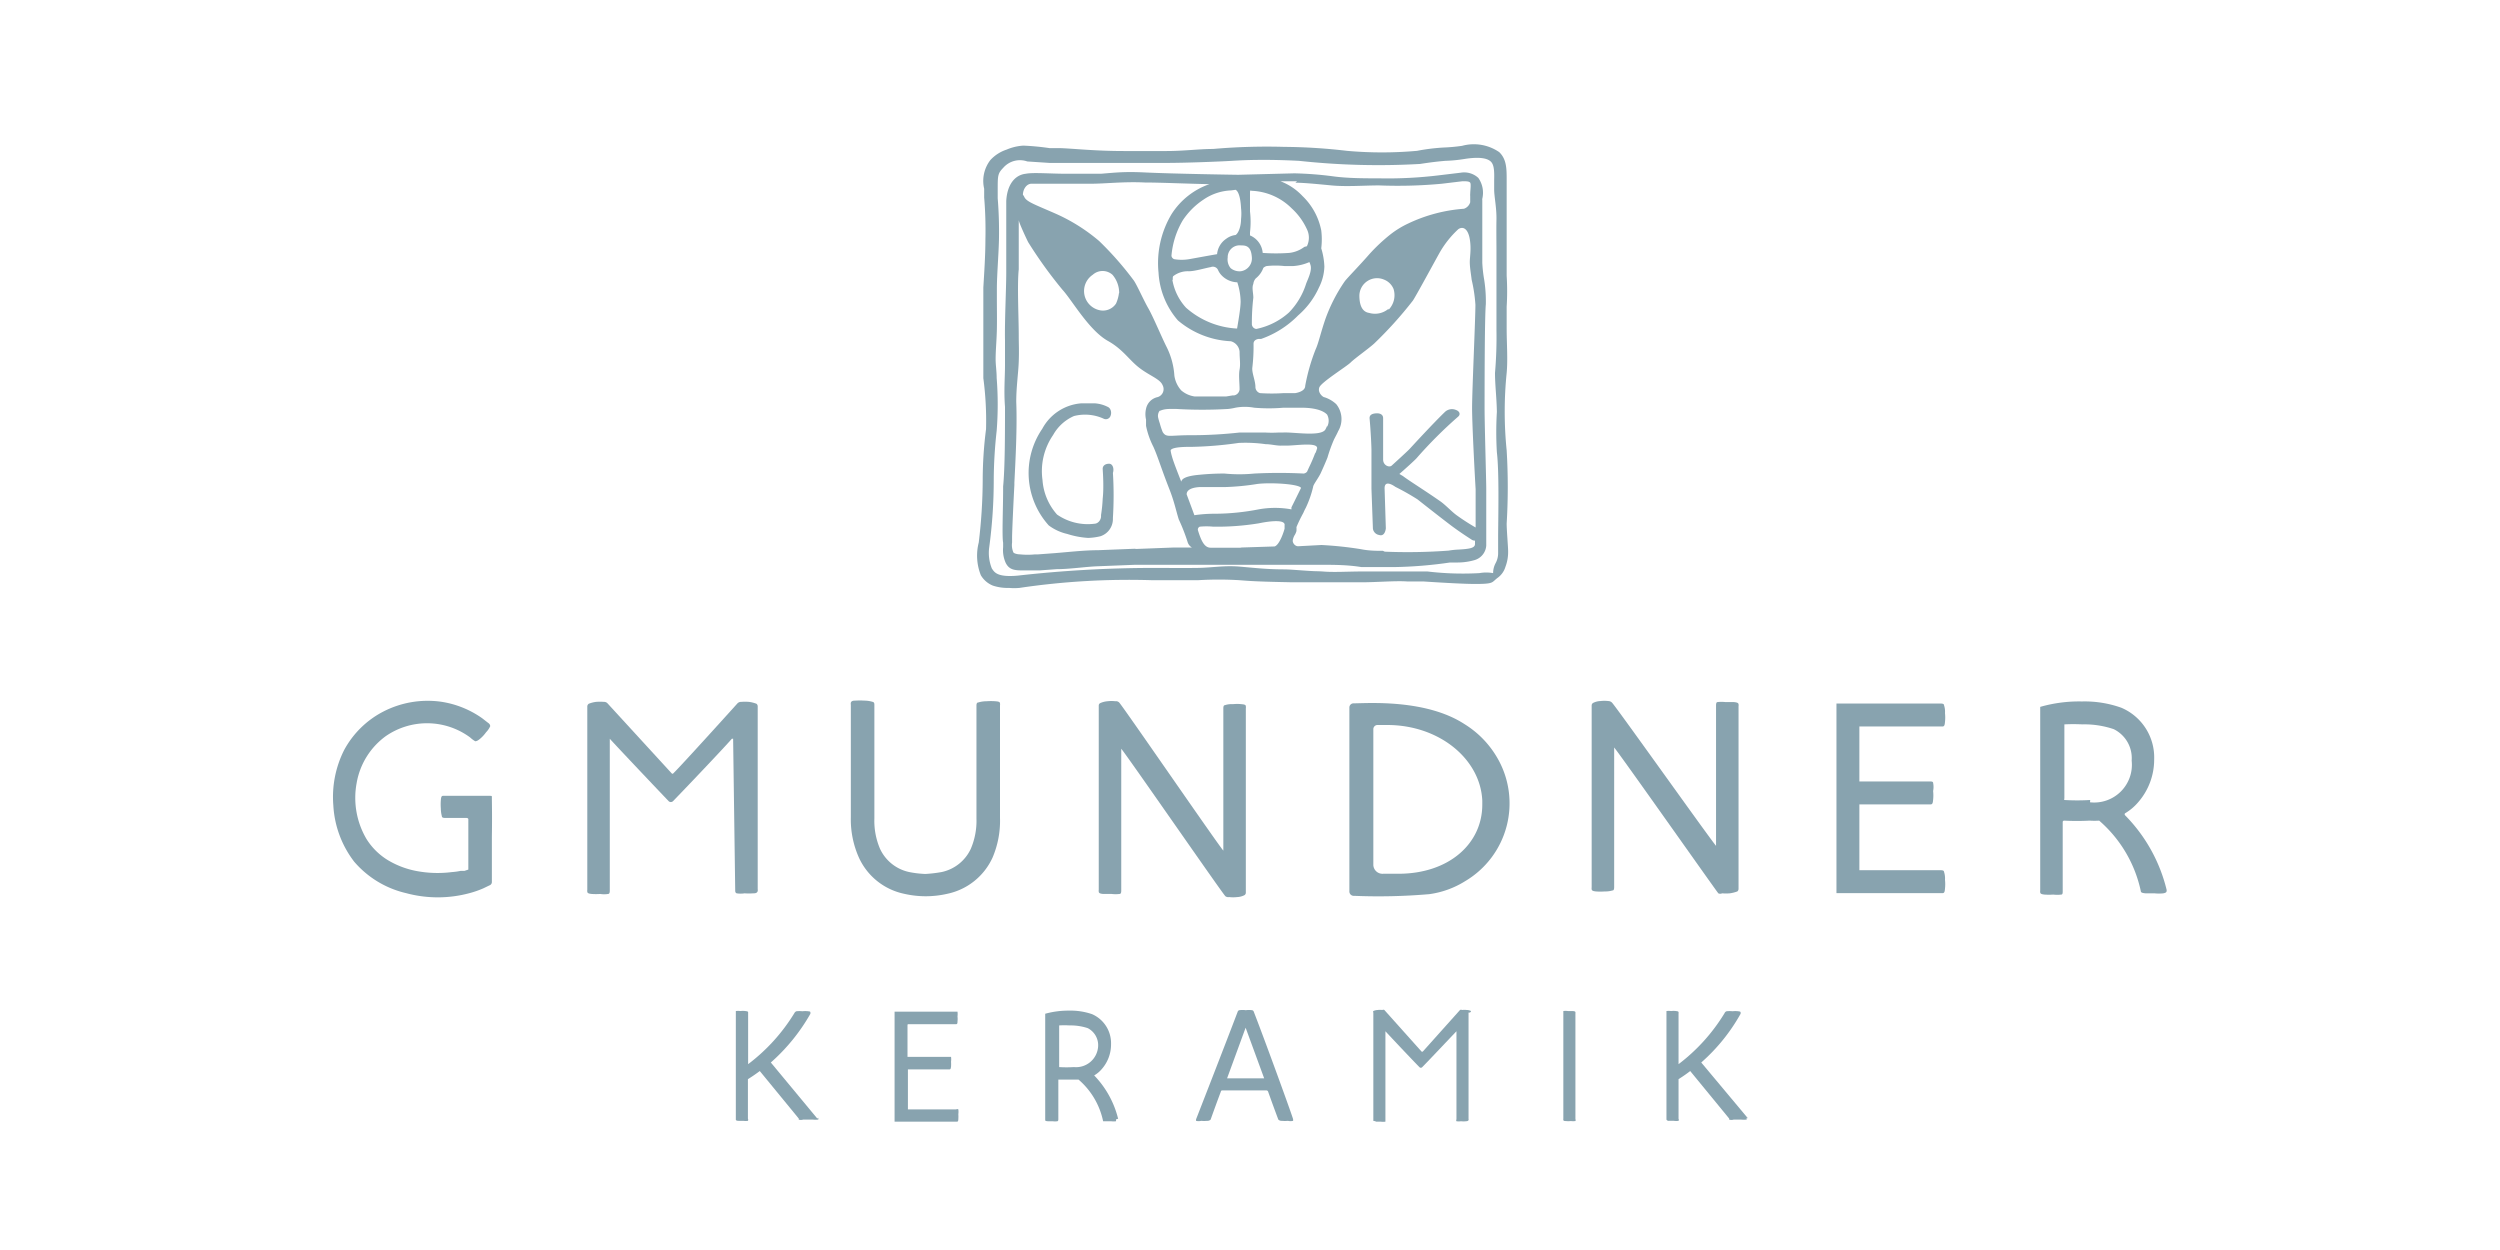 <svg xmlns="http://www.w3.org/2000/svg" viewBox="0 0 120 60">
  <title>gmundner_keramik_tinted</title>
  <g>
    <path d="M53.23,22.26c-.17,0-.31.09-.3.26s.06.88,0,1.41a7,7,0,0,1-.08.79v.07c0,.12-.1.34-.32.35a2.59,2.59,0,0,1-1.79-.44,2.78,2.78,0,0,1-.7-1.66,3.06,3.06,0,0,1,.51-2.16,2.12,2.12,0,0,1,1-.91,2.15,2.15,0,0,1,1.41.12v0a.24.24,0,0,0,.35-.14c.06-.16,0-.35-.12-.41a1.62,1.62,0,0,0-.64-.18c-.13,0-.49,0-.65,0a2.33,2.33,0,0,0-1.87,1.22,3.76,3.76,0,0,0,.31,4.64,2.35,2.35,0,0,0,.89.41,4.09,4.09,0,0,0,1,.19,2.89,2.89,0,0,0,.59-.08.87.87,0,0,0,.6-.83v-.06a17.3,17.3,0,0,0,0-2.15C53.49,22.48,53.4,22.25,53.23,22.26Z" style="fill: #88a3af"/>
    <path d="M67.54,27.91l.78,0c1.06.07,2,.12,2.49.12.91,0,.78-.07,1.07-.29a1,1,0,0,0,.38-.53,2,2,0,0,0,.13-.76c0-.19-.07-1-.07-1.32a29.26,29.26,0,0,0,0-3.51,18.5,18.5,0,0,1,0-3.72c.06-.66,0-1.43,0-2.1,0-.41,0-.79,0-1.08a12.14,12.14,0,0,0,0-1.48c0-.41,0-.83,0-1.28s0-.94,0-1.47,0-1.11,0-1.47V8.64c0-.53,0-1-.36-1.34A2.15,2.15,0,0,0,70.18,7a8.33,8.33,0,0,1-.86.08,9.42,9.42,0,0,0-1.3.16,18.87,18.87,0,0,1-3.37,0,27.21,27.21,0,0,0-3-.19,29.59,29.59,0,0,0-3.42.1c-.67,0-1.4.1-2.25.1l-2,0c-1.44,0-2.46-.12-3.1-.14l-.5,0a12,12,0,0,0-1.26-.12,2.41,2.41,0,0,0-.8.19,1.84,1.84,0,0,0-.78.5,1.64,1.64,0,0,0-.3,1.38c0,.14,0,.28,0,.42a19,19,0,0,1,.06,2c0,.76-.06,1.66-.1,2.32,0,.2,0,.37,0,.51,0,.52,0,1.06,0,1.56s0,.94,0,1.36,0,.59,0,.92a15.49,15.49,0,0,1,.13,2.45,19.19,19.19,0,0,0-.16,2.44,25.61,25.61,0,0,1-.19,3,2.54,2.54,0,0,0,.1,1.57,1.18,1.18,0,0,0,.58.5,2.25,2.25,0,0,0,.77.11,2.79,2.79,0,0,0,.5,0,35.74,35.74,0,0,1,6.37-.37c.84,0,1.56,0,2.2,0a16.49,16.49,0,0,1,2,0c.8.07,1.67.08,2.51.1.42,0,.85,0,1.26,0,.61,0,1.36,0,2.09,0S67,27.87,67.54,27.91Zm-4.25-.49c-.43,0-1.19-.08-1.61-.09-.83,0-1.35-.06-2.14-.13s-1.31.05-2.07.06-1.34,0-2.16,0a58.57,58.57,0,0,0-6.46.37c-1,.09-1.12-.17-1.24-.34a2,2,0,0,1-.13-1A24.27,24.27,0,0,0,47.7,23a22.08,22.08,0,0,1,.14-2.32,16.2,16.2,0,0,0,0-2.54c0-.32-.05-.62-.05-.89,0-.44.05-.93.06-1.45s0-.95,0-1.43c0-.13,0-.31,0-.5,0-.66.08-1.57.1-2.35a19.93,19.93,0,0,0-.06-2l0-.41c0-.69,0-.78.27-1.06a1.06,1.06,0,0,1,1.15-.3l1.06.07.53,0H56c.87,0,2.48-.06,3.13-.1s1.65-.08,3.22,0a35.26,35.26,0,0,0,5.81.15c.52-.08.86-.12,1.22-.15a6.91,6.91,0,0,0,.92-.09c.83-.13,1.16,0,1.29.16s.14.46.13.86v.45c0,.33.12.87.11,1.43s0,1.08,0,1.49,0,2.3,0,2.72,0,.7,0,1.11a19.87,19.87,0,0,1-.07,2.05c0,.58.08,1.21.09,1.87a16.1,16.1,0,0,0,0,1.94c.11.92.07,2.83.06,4,0,.34,0,.63,0,.82a1,1,0,0,1-.12.5,1,1,0,0,0-.12.48,1.84,1.84,0,0,0-.66,0,14.34,14.34,0,0,1-2.5-.08l-.78,0c-.62,0-1.45,0-2.25,0s-1.46.05-2,0Z" style="fill: #88a3af"/>
    <path d="M69.6,27l.38,0a2.94,2.94,0,0,0,.78-.11.78.78,0,0,0,.58-.7c0-.44,0-2.28,0-2.72s-.08-3.07-.08-3.87,0-4.38.06-5a6.69,6.69,0,0,0-.08-1.18,6.47,6.47,0,0,1-.09-.81c0-.74,0-2.65,0-3a.2.2,0,0,1,0-.07,1.24,1.24,0,0,0-.19-1,1,1,0,0,0-.85-.25l-1,.12a20.33,20.33,0,0,1-2.92.15c-.7,0-1.52,0-2.23-.1a16.9,16.9,0,0,0-1.83-.14l-2.69.07c-.14,0-3.18-.05-4.44-.11-1-.05-1.41,0-2.15.06l-1.24,0h-.46c-.72,0-1.56-.07-1.91,0-.55.06-.9.55-.94,1.31,0,.29,0,.88,0,1.52s0,1.54,0,1.92c0,.76-.08,2.34-.06,3.25,0,.38,0,.78,0,1.19,0,.58-.06,1.23,0,2,0,1.22,0,2.91-.09,3.82v.11c0,.94-.06,2.28,0,2.59v.22a1.5,1.5,0,0,0,.12.74c.18.37.47.37.91.37.17,0,.42,0,.58,0h.14l.82-.06c.63,0,1.4-.12,2-.14l1.76-.07c.8,0,1.63,0,1.86,0l.86,0c.62,0,1.39,0,1.75,0l.67,0,1.59,0h.37c.44,0,1.1,0,1.77,0s1.31,0,2,.11c.41,0,1.26,0,1.57,0A20.59,20.59,0,0,0,69.6,27ZM62.18,8.77c.38,0,1,.06,1.73.13s1.56,0,2.29,0a22.66,22.66,0,0,0,3-.08l1-.12c.18,0,.32,0,.37.07s0,.38,0,.55a.25.25,0,0,0,0,.08c0,.07,0,.17,0,.31a.47.47,0,0,1-.3.31,7.48,7.48,0,0,0-2.68.71,4.42,4.42,0,0,0-.86.53,8.37,8.37,0,0,0-1,.94c-.47.54-1.06,1.14-1.18,1.3a7.86,7.86,0,0,0-.93,1.81c-.23.67-.33,1.16-.47,1.46a9.26,9.26,0,0,0-.5,1.75c0,.23-.3.32-.48.35l-.56,0a8.5,8.5,0,0,1-1.13,0,.31.31,0,0,1-.22-.3c0-.29-.17-.66-.15-.91a8.48,8.48,0,0,0,.06-1.16c0-.15.12-.21.23-.23h.05s.08,0,.08,0h0a4.65,4.65,0,0,0,1.78-1.13,3.88,3.88,0,0,0,1-1.34,2.38,2.38,0,0,0,.26-1,3.38,3.38,0,0,0-.15-.88,3.52,3.52,0,0,0,0-.86,3.12,3.12,0,0,0-.9-1.65,2.83,2.83,0,0,0-1.06-.71l.8,0Zm4.47,6.05a1,1,0,0,1-.93.2c-.41-.06-.47-.52-.47-.84a.85.85,0,0,1,1.18-.76.81.81,0,0,1,.46.45,1,1,0,0,1-.24,1Zm-4.53,9.27-.13.26a1,1,0,0,0,0,.1,4.41,4.41,0,0,0-1.58,0,11.19,11.19,0,0,1-2.08.21,6.59,6.59,0,0,0-1,.07c-.1-.28-.23-.62-.37-1,0-.06,0-.31.61-.35.33,0,.76,0,1.21,0a11.8,11.8,0,0,0,1.57-.15c.64-.08,2,0,2.1.19Zm1-2.32a7.14,7.14,0,0,1-.29.67v0l-.09.2a.26.26,0,0,1-.16.09,23.54,23.54,0,0,0-2.37,0,7.44,7.44,0,0,1-1.44,0,12.1,12.1,0,0,0-1.21.06c-.78.07-.84.25-.86.33-.21-.53-.39-1-.44-1.19a2.21,2.21,0,0,1-.07-.3c0-.07.14-.19,1-.18a18.1,18.1,0,0,0,2.27-.19,7,7,0,0,1,1.29.06c.25,0,.54.08.76.07h.24c.46,0,1.53-.18,1.47.14l-.06.18Zm.58-1.33a1.07,1.07,0,0,1-.09.19c-.24.33-1.48.11-2,.13h-.22a5.4,5.4,0,0,1-.68,0q-.6,0-1.2,0a21.09,21.09,0,0,1-2.38.13c-1,0-1.14.13-1.32-.15a3.45,3.45,0,0,1-.14-.42,2.55,2.55,0,0,1-.08-.28.41.41,0,0,1,.07-.32c.05,0,.17-.1.57-.09h.24a20.9,20.9,0,0,0,2.48,0,2.52,2.52,0,0,0,.35-.06,2.47,2.47,0,0,1,.9,0,8.3,8.3,0,0,0,1.41,0l.84,0c.92,0,1.18.26,1.25.33a.61.61,0,0,1,0,.59Zm-.8-7.73c.1.27-.14.72-.21.92A3.46,3.46,0,0,1,61.87,15a3.35,3.35,0,0,1-1.57.79.24.24,0,0,1-.21-.22,10.19,10.19,0,0,1,.07-1.28c0-.23-.08-.48,0-.66a.47.47,0,0,1,.12-.27,1.13,1.13,0,0,0,.36-.5.37.37,0,0,1,.16-.09,4,4,0,0,1,.85,0l.43,0a2.29,2.29,0,0,0,.77-.19A.75.75,0,0,1,62.9,12.71Zm-3.29-.93h0c.27,0,.45.11.48.58a.62.62,0,0,1-.53.66.67.67,0,0,1-.49-.15.65.65,0,0,1-.14-.51.57.57,0,0,1,.64-.58Zm3,.07a1.47,1.47,0,0,1-.73.29,9,9,0,0,1-1.27,0A1,1,0,0,0,60,11.3c0-.05,0-.11,0-.15a4.31,4.31,0,0,0,0-1c0-.18,0-.5,0-.79s0-.2.12-.2A2.88,2.88,0,0,1,62,10a3.1,3.1,0,0,1,.73,1,.92.92,0,0,1,0,.82Zm-3.3-2.74c.2.11.25.64.26.88a2.36,2.36,0,0,1,0,.53c0,.32-.11.66-.26.76a.93.93,0,0,0-.45.18,1,1,0,0,0-.44.74l-.4.07-.94.17a2.14,2.14,0,0,1-.72,0,.2.2,0,0,1-.13-.16,4,4,0,0,1,.54-1.7,3.53,3.53,0,0,1,1-1,2.51,2.51,0,0,1,1.32-.44Zm-3,4.33a.23.23,0,0,1,0-.18,1.14,1.14,0,0,1,.75-.24c.29,0,.74-.14,1.06-.2a.27.27,0,0,1,.35.15.88.88,0,0,0,.19.27,1.08,1.08,0,0,0,.73.31,3.12,3.12,0,0,1,.16.92c0,.33-.12,1-.17,1.3a4,4,0,0,1-2.45-1,2.63,2.63,0,0,1-.66-1.36Zm-6.9-4.62c.23,0,.79,0,1.33,0h1.59c.73,0,1.62-.11,2.62-.06.74,0,2.08.06,3.1.08a3.53,3.53,0,0,0-1.81,1.43,4.58,4.58,0,0,0-.63,2.82,3.82,3.82,0,0,0,.93,2.29,4.23,4.23,0,0,0,2.54,1,.57.57,0,0,1,.42.5c0,.34.05.59,0,.86s0,.65,0,.95a.32.32,0,0,1-.27.29l-.07,0-.3.05c-.27,0-.9,0-1.52,0a1.26,1.26,0,0,1-.64-.29,1.34,1.34,0,0,1-.33-.71A3.59,3.59,0,0,0,56,16.66c-.22-.43-.65-1.46-.88-1.86s-.55-1.13-.7-1.34a15.46,15.46,0,0,0-1.66-1.89,8.56,8.56,0,0,0-2.08-1.31c-1-.44-1.4-.57-1.51-.8a.41.41,0,0,0-.07-.11c0-.23.14-.5.38-.53Zm4.3,5.25a1.73,1.73,0,0,1-.14.5.75.75,0,0,1-.83.31.94.94,0,0,1-.29-1.69.71.71,0,0,1,.95,0,1.34,1.34,0,0,1,.32.88Zm.75,12.27-1.76.07c-.65,0-1.43.09-2.06.14l-.81.06h-.15a3.37,3.37,0,0,1-.71,0c-.15,0-.31-.05-.33-.1a.9.9,0,0,1-.06-.47V25.8c0-.27.06-1.57.11-2.52v-.11c.05-1,.14-2.63.09-3.88,0-.73.1-1.37.12-1.93s0-.83,0-1.23c0-.88-.08-2.47,0-3.2,0-.41,0-1.21,0-2v-.37c0,.11.35.86.45,1.06A20.88,20.88,0,0,0,51,13.91c.46.5,1.27,1.95,2.19,2.46.71.4,1,.9,1.49,1.28s1,.54,1.12.83a.4.4,0,0,1-.23.58.72.72,0,0,0-.56.56,1.14,1.14,0,0,0,0,.52c0,.1,0,.2,0,.3a3.86,3.86,0,0,0,.35,1c.1.22.18.44.26.66s.27.77.51,1.38.31,1,.45,1.45A8.89,8.89,0,0,1,57,26a.46.46,0,0,0,.21.28l-.85,0-1.82.07Zm5.08-.05-.66,0c-.18,0-.46,0-.77,0s-.46-.36-.61-.84a.15.15,0,0,1,.09-.17,3.42,3.42,0,0,1,.64,0,12.35,12.35,0,0,0,2.19-.16c.63-.13,1.29-.18,1.24.1,0,0,0,0,0,.05s0,.07,0,.1-.22.78-.48.86h0l-1.58.05Zm6.84.15c-.29,0-.67,0-1.06-.08a17.42,17.42,0,0,0-1.89-.2l-1.12.06c-.13,0-.25-.12-.26-.26a.69.69,0,0,1,.11-.3.87.87,0,0,0,.07-.17,1.67,1.67,0,0,0,0-.19,6.9,6.9,0,0,1,.33-.68,2.72,2.72,0,0,1,.12-.25,5,5,0,0,0,.35-1c0-.1.26-.43.37-.67s.25-.56.32-.74a7.15,7.15,0,0,1,.31-.86c.07-.14.15-.28.2-.4a1.14,1.14,0,0,0-.09-1.3,1.51,1.51,0,0,0-.56-.33c-.08,0-.35-.23-.25-.48s1.31-1,1.5-1.19.84-.65,1.12-.9a19,19,0,0,0,1.86-2.06c.1-.12,1.18-2.12,1.32-2.36A4.71,4.71,0,0,1,70,11c.24-.16.47,0,.55.48s0,.84,0,1.1.06.59.09.85a7.26,7.26,0,0,1,.18,1.2c0,.66-.16,4.13-.16,4.95s.14,3.43.17,3.9c0,.3,0,1.17,0,1.84a10.61,10.61,0,0,1-.9-.58c-.25-.18-.5-.46-.77-.66-.77-.54-1.52-1-1.82-1.23l-.17-.1c.3-.26.73-.65.82-.75a21.15,21.15,0,0,1,2-2c.13-.11.07-.26-.1-.32a.49.49,0,0,0-.54.1c-.57.55-1.57,1.64-1.68,1.76s-.76.71-.87.81-.4,0-.41-.28h0c0-.93,0-1.95,0-2,0-.18-.16-.24-.33-.23s-.33.06-.32.24c0,0,.07.75.09,1.49,0,.42,0,.85,0,1.2h0v.69l.07,1.92a.36.36,0,0,0,.3.3c.29.09.32-.32.32-.32l-.06-1.92c0-.37.32-.21.52-.07a11.81,11.81,0,0,1,1.06.6c.14.11.91.72,1.58,1.23.49.37,1,.69,1,.69a.28.28,0,0,0,.18.06h0c0,.07,0,.12,0,.16,0,.2-.27.24-.8.27a3.75,3.75,0,0,0-.47.05,26.71,26.71,0,0,1-3.06.05Z" style="fill: #88a3af"/>
    <path d="M53.67,53.7a4.56,4.56,0,0,0-1.15-2.08s0,0,0,0h0a1.39,1.39,0,0,0,.37-.31,1.79,1.79,0,0,0,.44-1.19,1.52,1.52,0,0,0-.91-1.44,3.16,3.16,0,0,0-1.1-.17,4.16,4.16,0,0,0-1.15.15V53.7s0,0,0,.06.07.05.12.06h.24a.78.78,0,0,0,.22,0s.05,0,.05-.09h0V51.82a0,0,0,0,1,0,0h0c.15,0,.38,0,.7,0l.27,0h0a3.6,3.6,0,0,1,1.18,2h0s.08,0,.13,0l.25,0a.93.93,0,0,0,.24,0s0-.05,0-.09Zm-2.12-2.48a5.63,5.63,0,0,1-.71,0,0,0,0,0,1,0,0v-2l0,0a4,4,0,0,1,.49,0,2.65,2.65,0,0,1,.88.13.92.92,0,0,1,.5.88A1.06,1.06,0,0,1,51.55,51.22Z" style="fill: #88a3af"/>
    <path d="M70.61,48.53a.46.46,0,0,0-.21-.05.78.78,0,0,0-.22,0,.11.11,0,0,0-.1,0l-1.79,2s0,0-.05,0h0l-1.79-2a.1.1,0,0,0-.1,0,.82.82,0,0,0-.22,0,.54.54,0,0,0-.21.05.06.06,0,0,0,0,.07v5.12s0,0,0,.06.08,0,.12.06h.24a.78.78,0,0,0,.22,0s0,0,0-.09h0V49.5l0,0h0c.22.24,1.36,1.45,1.64,1.73a.09.09,0,0,0,.12,0h0c.28-.28,1.42-1.49,1.65-1.73,0,0,0,0,0,0a0,0,0,0,0,0,0v4.23h0a.09.09,0,0,0,0,.09.83.83,0,0,0,.22,0,1,1,0,0,0,.24,0s.11,0,.12-.06a.07.07,0,0,0,0-.05V48.6A.09.09,0,0,0,70.61,48.53Z" style="fill: #88a3af"/>
    <path d="M75.62,48.65a.13.13,0,0,0,0-.06c0-.05-.07-.05-.12-.06h-.24a.78.78,0,0,0-.22,0s0,.05,0,.09h0v3.51h0v1.57a.09.09,0,0,0,0,.05c0,.06.07.06.12.06a1,1,0,0,0,.24,0,.83.83,0,0,0,.22,0,.09.09,0,0,0,0-.09h0V50.22h0Z" style="fill: #88a3af"/>
    <path d="M43.58,49.16H45.9c.06,0,.06-.08.06-.13a1,1,0,0,0,0-.24.91.91,0,0,0,0-.23s-.06,0-.1,0H42.94s0,0,0,0h0v5.28a0,0,0,0,0,0,0h3c.05,0,.06-.07.06-.12a1.94,1.94,0,0,0,0-.24.85.85,0,0,0,0-.23.1.1,0,0,0-.1,0H43.58a0,0,0,0,1,0,0V51.33l0,0h2c.06,0,.06-.08.07-.13a1.93,1.93,0,0,0,0-.24.85.85,0,0,0,0-.23s0,0-.09,0h-2s0,0,0,0V49.19s0,0,0,0Z" style="fill: #88a3af"/>
    <path d="M39.23,53.69,37,51a9.12,9.12,0,0,0,1.9-2.34h0s0,0,0-.06-.06-.05-.11-.06a1.31,1.31,0,0,0-.28,0,1.33,1.33,0,0,0-.28,0,.18.18,0,0,0-.1.09v0a8.83,8.83,0,0,1-2.22,2.45v-.89h0V48.59c0-.05-.08-.05-.13-.06a1,1,0,0,0-.24,0,.83.83,0,0,0-.22,0s0,.05,0,.09h0v3.5h0v1.62c0,.05.08.06.13.06l.23,0a.78.78,0,0,0,.22,0,.1.1,0,0,0,0-.1h0V51.8q.29-.18.57-.39l1.87,2.28h0l0,0s0,0,0,.05a.31.31,0,0,0,.21,0H39a1.33,1.33,0,0,0,.28,0s0,0,0-.09Z" style="fill: #88a3af"/>
    <path d="M60.18,48.56a.1.1,0,0,0-.08-.07,1,1,0,0,0-.3,0h0a1.06,1.06,0,0,0-.31,0,.1.1,0,0,0-.08.07c-.56,1.48-2,5.17-2,5.17s0,.06,0,.07a.52.52,0,0,0,.25,0,1.31,1.31,0,0,0,.28,0,.21.21,0,0,0,.17-.06l0,0h0c.16-.45.32-.89.49-1.34,0,0,0-.06.07-.06h2.12s.06,0,.08.06c.16.45.32.89.49,1.34h0s0,0,0,0a.22.22,0,0,0,.17.06,1.41,1.41,0,0,0,.29,0,.54.54,0,0,0,.25,0s0,0,0-.07S60.74,50,60.18,48.56Zm-.38,3.2h-.9l.89-2.43.89,2.43Z" style="fill: #88a3af"/>
    <path d="M83.91,53.69,81.66,51a8.88,8.88,0,0,0,1.89-2.34h0l0-.06c0-.05-.06-.05-.12-.06a1.22,1.22,0,0,0-.27,0,1.33,1.33,0,0,0-.28,0,.15.15,0,0,0-.1.09l0,0a8.8,8.8,0,0,1-2.21,2.45v-.89h0V48.65a.13.13,0,0,0,0-.06c0-.05-.07-.05-.12-.06a1,1,0,0,0-.24,0,.83.83,0,0,0-.22,0s0,.05,0,.09h0v3.5h0v1.62a.12.12,0,0,0,.12.06l.24,0a.78.78,0,0,0,.22,0,.1.1,0,0,0,0-.1h0V51.8c.19-.12.38-.25.56-.39L83,53.69h0l0,0,0,.05a.36.36,0,0,0,.22,0h.34a1.33,1.33,0,0,0,.28,0s0,0,0-.09Z" style="fill: #88a3af"/>
    <path d="M35.29,42.72h0c0,.07,0,.13.07.16a1.24,1.24,0,0,0,.38,0,2.75,2.75,0,0,0,.41,0c.08,0,.19,0,.22-.11a.27.27,0,0,0,0-.09V33.9a.16.16,0,0,0-.06-.12,1.57,1.57,0,0,0-.36-.09,2.31,2.31,0,0,0-.37,0,.24.24,0,0,0-.18.07c-.45.5-2.71,3-3.08,3.36a.05.05,0,0,1-.08,0h0l-3.08-3.36a.22.22,0,0,0-.17-.07,2.43,2.43,0,0,0-.38,0,1.43,1.43,0,0,0-.35.09.17.17,0,0,0-.07.12v8.81a.28.28,0,0,0,0,.09c0,.09.13.1.21.11a2.88,2.88,0,0,0,.41,0,1.2,1.2,0,0,0,.38,0c.07,0,.08-.09.08-.16h0V35.46a0,0,0,0,1,0,0h0c.38.42,2.35,2.5,2.83,3a.15.15,0,0,0,.2,0c.48-.49,2.45-2.56,2.83-3,0,0,0,0,.06,0a.06.06,0,0,1,0,0Z" style="fill: #88a3af"/>
    <path d="M48,33.86a.31.31,0,0,0,0-.1c0-.09-.14-.09-.22-.1a3.11,3.11,0,0,0-.43,0,1.39,1.39,0,0,0-.4.06c-.07,0-.08.09-.08.15h0v4.42h0v1a3.41,3.41,0,0,1-.27,1.45,2,2,0,0,1-1.41,1.12,6.48,6.48,0,0,1-.77.09h0a4.91,4.91,0,0,1-.77-.09,2,2,0,0,1-1.41-1.12,3.41,3.41,0,0,1-.27-1.45v-1h0V33.84h0c0-.06,0-.13-.08-.15a1.39,1.39,0,0,0-.4-.06,3.11,3.11,0,0,0-.43,0c-.08,0-.19,0-.22.1a.31.31,0,0,0,0,.1v4.4h0v1a4.49,4.49,0,0,0,.39,1.94,3.08,3.08,0,0,0,2.16,1.73,4.61,4.61,0,0,0,2.09,0,3.08,3.08,0,0,0,2.16-1.73A4.49,4.49,0,0,0,48,39.26v-1h0Z" style="fill: #88a3af"/>
    <path d="M59,43.06a1.64,1.64,0,0,0,.38,0,.85.85,0,0,0,.35-.09.14.14,0,0,0,.07-.12V34a.34.34,0,0,0,0-.1c0-.09-.13-.09-.21-.1a1.91,1.91,0,0,0-.41,0,1,1,0,0,0-.39.05c-.06,0-.07.09-.07.15h0v6.83a0,0,0,0,1,0,0l0,0c-.24-.26-4.83-6.94-5-7.11a.21.21,0,0,0-.18-.06,1.58,1.58,0,0,0-.38,0,1.07,1.07,0,0,0-.35.09.13.13,0,0,0-.07.12v8.84a.28.28,0,0,0,0,.09c0,.09.13.1.21.11l.41,0a1.58,1.58,0,0,0,.38,0c.07,0,.08-.09.08-.16h0V35.94s0,0,0,0h0c.24.27,4.83,6.91,5,7.08A.24.24,0,0,0,59,43.06Z" style="fill: #88a3af"/>
    <path d="M82.66,42.88a2.31,2.31,0,0,0,.37,0,1.75,1.75,0,0,0,.36-.09.16.16,0,0,0,.06-.13V33.9a.27.27,0,0,0,0-.09c0-.09-.14-.1-.22-.11l-.41,0a1.65,1.65,0,0,0-.38,0c-.06,0-.07.09-.07.16h0V40.6a0,0,0,0,1,0,0l0,0c-.24-.26-4.82-6.71-5-6.88a.26.26,0,0,0-.17-.07,1.64,1.64,0,0,0-.38,0,.85.85,0,0,0-.35.09.14.14,0,0,0-.07.12v8.73a.28.28,0,0,0,0,.09c0,.09.13.1.21.11a2.88,2.88,0,0,0,.41,0,1.31,1.31,0,0,0,.39-.05c.06,0,.07-.09.07-.16h0V35.88a0,0,0,0,1,0,0h0c.24.27,4.83,6.79,5,7A.21.21,0,0,0,82.66,42.88Z" style="fill: #88a3af"/>
    <path d="M89.25,34.87h4c.1,0,.1-.14.11-.22a2,2,0,0,0,0-.42,1,1,0,0,0-.05-.39c0-.06-.09-.07-.16-.07h-5a0,0,0,0,0,0,0h0v9.1a0,0,0,0,0,0,0h5.1c.1,0,.1-.13.11-.22a2,2,0,0,0,0-.42,1,1,0,0,0-.05-.39c0-.06-.09-.07-.16-.07H89.25a0,0,0,0,1,0,0V38.61a0,0,0,0,1,0,0h3.43c.1,0,.1-.14.11-.22a2,2,0,0,0,0-.42,1,1,0,0,0,0-.39c0-.07-.09-.07-.16-.07H89.25a0,0,0,0,1,0-.05v-2.5A0,0,0,0,1,89.25,34.87Z" style="fill: #88a3af"/>
    <path d="M104,42.72v0a7.67,7.67,0,0,0-2-3.59.07.07,0,0,1,0-.09h0a2.47,2.47,0,0,0,.63-.53,3.11,3.11,0,0,0,.77-2.06,2.59,2.59,0,0,0-1.58-2.48,5.24,5.24,0,0,0-1.89-.3,6.77,6.77,0,0,0-2,.26s0,8.2,0,8.81a.28.28,0,0,0,0,.09c0,.09.13.1.21.11a3,3,0,0,0,.42,0,1.58,1.58,0,0,0,.38,0c.07,0,.07-.09.07-.16h0V39.45a.07.07,0,0,1,.07-.06h0a11.65,11.65,0,0,0,1.22,0,3.44,3.44,0,0,0,.46,0h0a6.17,6.17,0,0,1,2,3.39h0c0,.08.14.09.22.1l.44,0a1.93,1.93,0,0,0,.42,0C104,42.85,104,42.8,104,42.72Zm-3.67-4.32a10.29,10.29,0,0,1-1.24,0,.07.07,0,0,1,0-.07V34.77s0,0,0,0a8.27,8.27,0,0,1,.86,0,4.39,4.39,0,0,1,1.51.23,1.55,1.55,0,0,1,.86,1.51,1.81,1.81,0,0,1-2,2Z" style="fill: #88a3af"/>
    <path d="M23.61,38.38v-.11c0-.06,0-.07-.09-.07H21.26c-.09,0-.09.13-.1.21a2.6,2.6,0,0,0,0,.4,1.5,1.5,0,0,0,.05.37c0,.1.17.08.26.08h.87c.06,0,.13,0,.14.06v2.31s0,.08,0,.11l-.18.06-.18,0a3,3,0,0,1-.43.06A5.44,5.44,0,0,1,20,41.81a4.17,4.17,0,0,1-1.41-.54,3.14,3.14,0,0,1-1-1,3.89,3.89,0,0,1-.47-2.69,3.52,3.52,0,0,1,1.39-2.24,3.48,3.48,0,0,1,4.06.06,1.37,1.37,0,0,0,.24.18c.1,0,.2-.09.27-.15a1.67,1.67,0,0,0,.25-.28,1,1,0,0,0,.2-.29c0-.08-.05-.13-.11-.17l-.27-.21a4.58,4.58,0,0,0-2-.8,4.65,4.65,0,0,0-2.74.47A4.46,4.46,0,0,0,16.52,36,5,5,0,0,0,16,38.66a4.87,4.87,0,0,0,1,2.7,4.67,4.67,0,0,0,2.49,1.51,5.84,5.84,0,0,0,3.05,0,4.67,4.67,0,0,0,.66-.23l.29-.14a.17.17,0,0,0,.12-.17V40.16C23.62,39.56,23.62,39,23.61,38.38Z" style="fill: #88a3af"/>
    <path d="M70.3,34.76c-1.87-1.22-4.69-1-5.33-1a.2.2,0,0,0-.2.2v8.82A.21.21,0,0,0,65,43a28.44,28.44,0,0,0,3.6-.08,4.34,4.34,0,0,0,1.72-.62,4.34,4.34,0,0,0,1.54-5.94A4.62,4.62,0,0,0,70.3,34.76Zm-3.17,7.18H66.4a.44.44,0,0,1-.48-.42V35a.2.2,0,0,1,.21-.2h.46c2.49,0,4.47,1.63,4.56,3.63,0,0,0,.06,0,.1h0v.09C71.15,40.52,69.52,41.94,67.13,41.94Z" style="fill: #88a3af"/>
  </g>
</svg>
